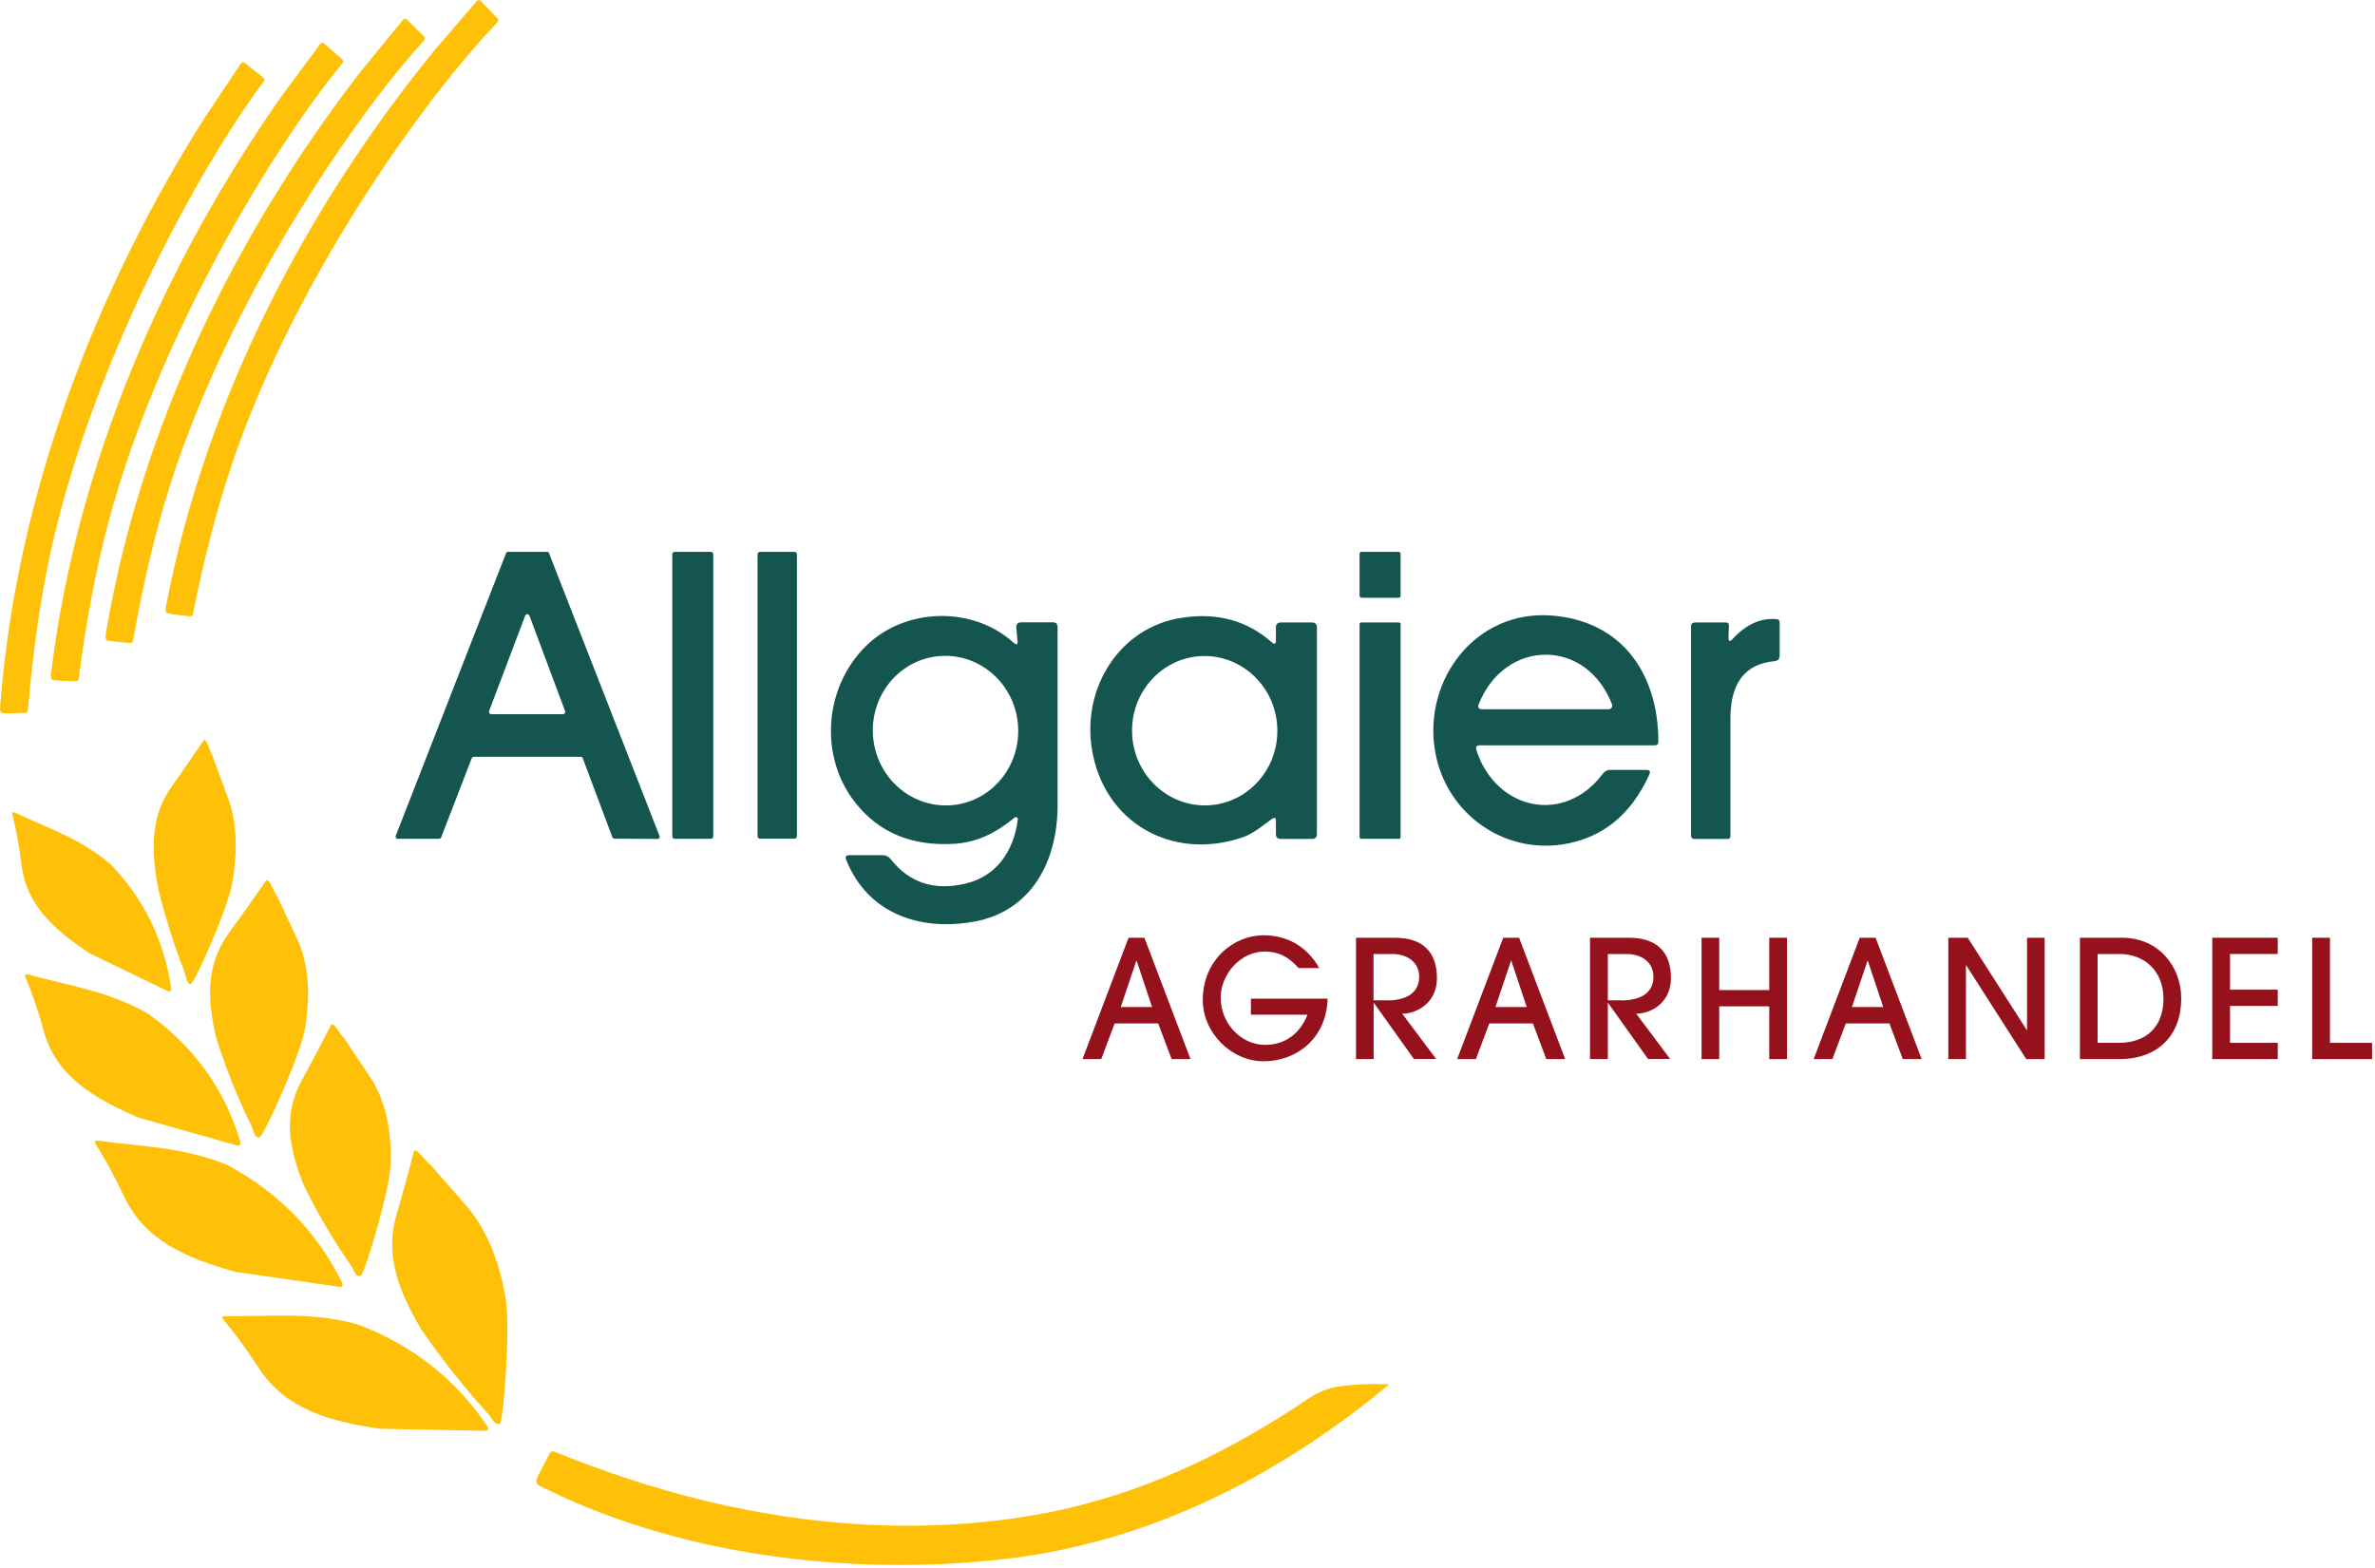 <?xml version="1.0" encoding="UTF-8" standalone="no"?> <svg xmlns="http://www.w3.org/2000/svg" xmlns:xlink="http://www.w3.org/1999/xlink" xmlns:serif="http://www.serif.com/" width="100%" height="100%" viewBox="0 0 724 478" version="1.1" xml:space="preserve" style="fill-rule:evenodd;clip-rule:evenodd;stroke-linejoin:round;stroke-miterlimit:2;"><g transform="matrix(1,0,0,1,-256.474,-366.982)"><g transform="matrix(4.167,0,0,4.167,0,0)"><path d="M96.06,143.55L93.82,149.35C93.8,149.41 93.74,149.45 93.68,149.45L90.64,149.45C90.53,149.45 90.46,149.33 90.5,149.23L98.57,128.55C98.59,128.49 98.65,128.45 98.71,128.45L101.57,128.45C101.63,128.45 101.69,128.48 101.71,128.54L109.8,149.25C109.84,149.35 109.76,149.46 109.66,149.46L106.49,149.44C106.43,149.44 106.37,149.4 106.35,149.34L104.18,143.55C104.16,143.49 104.1,143.45 104.04,143.45L96.21,143.45C96.15,143.45 96.09,143.49 96.07,143.55M97.33,140.1C97.29,140.21 97.37,140.33 97.49,140.33L102.73,140.33C102.85,140.33 102.93,140.22 102.89,140.11L100.28,133.12C100.23,132.98 100.02,132.98 99.97,133.12L97.33,140.1Z" style="fill:rgb(20,86,79);fill-rule:nonzero;"></path></g><g transform="matrix(4.167,0,0,4.167,0,0)"><path d="M113.73,149.27C113.73,149.37 113.65,149.45 113.55,149.45L110.91,149.45C110.81,149.45 110.73,149.37 110.73,149.27L110.73,128.63C110.73,128.53 110.81,128.45 110.91,128.45L113.55,128.45C113.65,128.45 113.73,128.53 113.73,128.63L113.73,149.27Z" style="fill:rgb(20,86,79);fill-rule:nonzero;"></path></g><g transform="matrix(4.167,0,0,4.167,0,0)"><path d="M119.85,149.26C119.85,149.36 119.77,149.44 119.67,149.44L117.15,149.44C117.05,149.44 116.97,149.36 116.97,149.26L116.97,128.63C116.97,128.53 117.05,128.45 117.15,128.45L119.67,128.45C119.77,128.45 119.85,128.53 119.85,128.63L119.85,149.26Z" style="fill:rgb(20,86,79);fill-rule:nonzero;"></path></g><g transform="matrix(4.167,0,0,4.167,0,0)"><path d="M164.02,131.65C164.02,131.74 163.95,131.81 163.86,131.81L161.17,131.81C161.08,131.81 161.01,131.75 161.01,131.66L161.01,128.61C161,128.52 161.07,128.45 161.16,128.45L163.85,128.45C163.94,128.45 164.01,128.51 164.01,128.6L164.01,131.65L164.02,131.65Z" style="fill:rgb(20,86,79);fill-rule:nonzero;"></path></g><g transform="matrix(4.167,0,0,4.167,0,0)"><path d="M135.98,134.95L135.9,134C135.88,133.74 136,133.61 136.26,133.61L138.57,133.61C138.81,133.61 138.92,133.73 138.92,133.97L138.92,147C138.91,151.18 136.96,154.75 132.82,155.51C128.85,156.23 125.02,154.93 123.45,150.98C123.36,150.76 123.44,150.65 123.67,150.65L126.1,150.65C126.34,150.65 126.55,150.74 126.7,150.93C128.06,152.66 129.88,153.27 132.17,152.73C134.47,152.2 135.72,150.32 136.01,148.03C136.03,147.9 135.87,147.81 135.77,147.9C134.45,148.99 133.06,149.72 131.3,149.82C128.25,149.99 125.86,149 124.14,146.83C121.47,143.48 121.81,138.43 124.86,135.38C127.74,132.51 132.69,132.39 135.69,135.09C135.92,135.29 136.02,135.24 135.99,134.94M131.03,147C133.96,146.84 136.2,144.26 136.03,141.24C135.86,138.22 133.35,135.91 130.41,136.07C127.48,136.23 125.24,138.81 125.41,141.83C125.58,144.85 128.09,147.16 131.03,147Z" style="fill:rgb(20,86,79);fill-rule:nonzero;"></path></g><g transform="matrix(4.167,0,0,4.167,0,0)"><path d="M154.61,147.99C153.93,148.47 153.24,149.08 152.46,149.34C147.29,151.11 142.23,148.26 141.41,142.77C140.75,138.37 143.45,133.98 147.98,133.28C150.57,132.87 152.77,133.47 154.59,135.07C154.79,135.25 154.89,135.2 154.89,134.94L154.89,133.98C154.89,133.74 155.01,133.62 155.25,133.62L157.53,133.62C157.77,133.62 157.89,133.75 157.89,133.99L157.89,149.1C157.89,149.34 157.77,149.46 157.53,149.46L155.25,149.46C155.01,149.46 154.89,149.34 154.89,149.1L154.89,148.14C154.89,147.91 154.8,147.86 154.61,147.99M149.92,147C152.85,146.87 155.12,144.32 154.99,141.31C154.86,138.29 152.37,135.95 149.44,136.08C146.51,136.21 144.24,138.76 144.37,141.77C144.5,144.79 146.99,147.13 149.92,147Z" style="fill:rgb(20,86,79);fill-rule:nonzero;"></path></g><g transform="matrix(4.167,0,0,4.167,0,0)"><path d="M169.55,142.95C170.98,147.37 176,148.46 178.82,144.67C178.95,144.5 179.12,144.41 179.34,144.41L181.98,144.41C182.23,144.4 182.31,144.51 182.21,144.74C181.09,147.21 179.44,148.81 177.24,149.53C172.32,151.15 167.32,147.96 166.52,142.95C165.68,137.74 169.55,132.7 175.04,133.11C180.24,133.5 182.87,137.41 182.87,142.35C182.87,142.52 182.78,142.61 182.61,142.61L169.81,142.61C169.57,142.61 169.49,142.72 169.56,142.95M169.73,139.58C169.62,139.84 169.72,139.97 170,139.97L179.24,139.97C179.42,139.97 179.54,139.79 179.48,139.62C177.6,134.73 171.65,134.81 169.74,139.57L169.73,139.58Z" style="fill:rgb(20,86,79);fill-rule:nonzero;"></path></g><g transform="matrix(4.167,0,0,4.167,0,0)"><path d="M188,134.72C188,135.01 188.09,135.05 188.29,134.84C189.26,133.78 190.33,133.28 191.5,133.37C191.66,133.37 191.74,133.47 191.74,133.62L191.74,136.05C191.74,136.29 191.62,136.42 191.38,136.45C189.22,136.64 188.15,138.03 188.14,140.62L188.14,149.24C188.14,149.39 188.07,149.46 187.92,149.46L185.5,149.46C185.34,149.46 185.26,149.38 185.26,149.22L185.26,133.92C185.26,133.72 185.36,133.62 185.56,133.62L187.79,133.62C187.96,133.62 188.04,133.7 188.03,133.87L188,134.72Z" style="fill:rgb(20,86,79);fill-rule:nonzero;"></path></g><g transform="matrix(4.167,0,0,4.167,0,0)"><path d="M164.01,149.33C164.01,149.4 163.95,149.45 163.89,149.45L161.13,149.45C161.06,149.45 161.01,149.39 161.01,149.33L161.01,133.74C161.01,133.67 161.07,133.62 161.13,133.62L163.89,133.62C163.96,133.62 164.01,133.68 164.01,133.74L164.01,149.33Z" style="fill:rgb(20,86,79);fill-rule:nonzero;"></path></g><g transform="matrix(4.167,0,0,4.167,0,0)"><path d="M147.26,165.57L146.28,162.96L143.09,162.96L142.11,165.57L140.74,165.57L144.11,156.69L145.27,156.69L148.64,165.57L147.26,165.57ZM144.7,158.37L144.68,158.37L143.54,161.76L145.83,161.76L144.7,158.37Z" style="fill:rgb(149,18,28);fill-rule:nonzero;"></path></g><g transform="matrix(4.167,0,0,4.167,0,0)"><path d="M153.06,162.34L153.06,161.15L158.67,161.15C158.59,164.1 156.36,165.73 153.99,165.73C151.62,165.73 149.54,163.64 149.54,161.24C149.54,158.36 151.75,156.51 153.99,156.51C155.69,156.51 157.16,157.31 158.06,158.91L156.55,158.91C155.79,158.05 155.04,157.7 154.06,157.7C152.33,157.7 150.85,159.33 150.85,161.08C150.85,162.95 152.33,164.53 154.11,164.53C155.51,164.53 156.64,163.75 157.2,162.32L153.06,162.32L153.06,162.34Z" style="fill:rgb(149,18,28);fill-rule:nonzero;"></path></g><g transform="matrix(4.167,0,0,4.167,0,0)"><path d="M164.99,165.57L162.06,161.46L162.04,161.46L162.04,165.57L160.75,165.57L160.75,156.69L163.59,156.69C165.72,156.69 166.67,157.82 166.67,159.64C166.67,161.33 165.38,162.22 164.13,162.25L166.61,165.56L164.99,165.56L164.99,165.57ZM162.98,161.28C164.49,161.28 165.37,160.69 165.37,159.54C165.37,158.52 164.55,157.88 163.4,157.88L162.03,157.88L162.03,161.27L162.98,161.27L162.98,161.28Z" style="fill:rgb(149,18,28);fill-rule:nonzero;"></path></g><g transform="matrix(4.167,0,0,4.167,0,0)"><path d="M174.67,165.57L173.69,162.96L170.5,162.96L169.52,165.57L168.15,165.57L171.52,156.69L172.68,156.69L176.05,165.57L174.67,165.57ZM172.11,158.37L172.09,158.37L170.95,161.76L173.24,161.76L172.11,158.37Z" style="fill:rgb(149,18,28);fill-rule:nonzero;"></path></g><g transform="matrix(4.167,0,0,4.167,0,0)"><path d="M182.12,165.57L179.19,161.46L179.17,161.46L179.17,165.57L177.87,165.57L177.87,156.69L180.71,156.69C182.84,156.69 183.79,157.82 183.79,159.64C183.79,161.33 182.5,162.22 181.25,162.25L183.73,165.56L182.11,165.56L182.12,165.57ZM180.12,161.28C181.63,161.28 182.51,160.69 182.51,159.54C182.51,158.52 181.69,157.88 180.54,157.88L179.17,157.88L179.17,161.27L180.12,161.27L180.12,161.28Z" style="fill:rgb(149,18,28);fill-rule:nonzero;"></path></g><g transform="matrix(4.167,0,0,4.167,0,0)"><path d="M190.98,165.57L190.98,161.71L187.32,161.71L187.32,165.57L186.03,165.57L186.03,156.69L187.32,156.69L187.32,160.52L190.98,160.52L190.98,156.69L192.28,156.69L192.28,165.57L190.98,165.57Z" style="fill:rgb(149,18,28);fill-rule:nonzero;"></path></g><g transform="matrix(4.167,0,0,4.167,0,0)"><path d="M200.75,165.57L199.77,162.96L196.58,162.96L195.6,165.57L194.23,165.57L197.6,156.69L198.76,156.69L202.13,165.57L200.75,165.57ZM198.19,158.37L198.17,158.37L197.03,161.76L199.32,161.76L198.19,158.37Z" style="fill:rgb(149,18,28);fill-rule:nonzero;"></path></g><g transform="matrix(4.167,0,0,4.167,0,0)"><path d="M209.78,165.57L205.39,158.71L205.37,158.71L205.37,165.57L204.08,165.57L204.08,156.69L205.5,156.69L209.82,163.44L209.84,163.44L209.84,156.69L211.13,156.69L211.13,165.57L209.78,165.57Z" style="fill:rgb(149,18,28);fill-rule:nonzero;"></path></g><g transform="matrix(4.167,0,0,4.167,0,0)"><path d="M213.71,165.57L213.71,156.69L216.79,156.69C219.48,156.69 221.12,158.81 221.12,161.13C221.12,163.84 219.41,165.57 216.6,165.57L213.71,165.57ZM216.55,164.38C218.6,164.38 219.82,163.18 219.82,161.15C219.82,159.12 218.42,157.88 216.61,157.88L215,157.88L215,164.38L216.55,164.38Z" style="fill:rgb(149,18,28);fill-rule:nonzero;"></path></g><g transform="matrix(4.167,0,0,4.167,0,0)"><path d="M223.39,165.57L223.39,156.69L228.18,156.69L228.18,157.88L224.69,157.88L224.69,160.49L228.18,160.49L228.18,161.68L224.69,161.68L224.69,164.38L228.18,164.38L228.18,165.57L223.39,165.57Z" style="fill:rgb(149,18,28);fill-rule:nonzero;"></path></g><g transform="matrix(4.167,0,0,4.167,0,0)"><path d="M230.7,165.57L230.7,156.69L232,156.69L232,164.38L235.08,164.38L235.08,165.57L230.7,165.57Z" style="fill:rgb(149,18,28);fill-rule:nonzero;"></path></g><g transform="matrix(4.167,0,0,4.167,0,0)"><path d="M77.1,143.4C77.47,144.4 77.84,145.42 78.23,146.46C78.86,148.17 78.96,150.24 78.54,152.67C78.2,154.63 75.77,160 75.53,160.06C75.2,160.14 75.18,159.55 75.06,159.24C74.25,157.14 73.58,155.02 73.07,152.87C72.65,150.36 72.52,147.86 74.08,145.67C74.84,144.6 75.62,143.47 76.43,142.27C76.65,141.95 76.88,143.06 77.11,143.4L77.1,143.4Z" style="fill:rgb(255,193,7);fill-rule:nonzero;"></path></g><g transform="matrix(4.167,0,0,4.167,0,0)"><path d="M69.63,151.3C72.1,153.87 73.58,156.92 74.08,160.45C74.1,160.57 73.96,160.67 73.85,160.61L68.12,157.84C65.6,156.17 63.49,154.37 63.12,151.33C62.96,150.04 62.74,148.81 62.44,147.63C62.42,147.54 62.51,147.47 62.59,147.51C65.07,148.69 67.38,149.39 69.62,151.3L69.63,151.3Z" style="fill:rgb(255,193,7);fill-rule:nonzero;"></path></g><g transform="matrix(4.167,0,0,4.167,0,0)"><path d="M81.84,153.68C82.31,154.69 82.8,155.73 83.29,156.79C84.1,158.53 84.29,160.69 83.87,163.27C83.53,165.36 80.82,171.21 80.54,171.29C80.15,171.4 80.11,170.79 79.95,170.47C78.9,168.34 78.04,166.17 77.35,163.97C76.76,161.37 76.52,158.77 78.3,156.33C79.17,155.14 80.07,153.88 80.98,152.55C81.23,152.19 81.55,153.34 81.83,153.67L81.84,153.68Z" style="fill:rgb(255,193,7);fill-rule:nonzero;"></path></g><g transform="matrix(4.167,0,0,4.167,0,0)"><path d="M72.47,162.31C75.8,164.72 78.02,167.84 79.15,171.68C79.19,171.81 79.04,171.94 78.91,171.9L71.68,169.85C68.44,168.45 65.65,166.83 64.75,163.51C64.37,162.11 63.91,160.78 63.39,159.52C63.35,159.43 63.45,159.33 63.55,159.36C66.67,160.23 69.53,160.59 72.48,162.3L72.47,162.31Z" style="fill:rgb(255,193,7);fill-rule:nonzero;"></path></g><g transform="matrix(4.167,0,0,4.167,0,0)"><path d="M86.75,164.08C87.36,165 87.99,165.94 88.64,166.91C89.69,168.49 90.19,170.57 90.13,173.14C90.08,175.22 88.21,181.3 87.94,181.42C87.57,181.58 87.44,180.99 87.24,180.7C85.9,178.77 84.73,176.78 83.74,174.73C82.78,172.28 82.18,169.78 83.61,167.16C84.31,165.88 85.02,164.53 85.75,163.11C85.95,162.73 86.43,163.8 86.76,164.08L86.75,164.08Z" style="fill:rgb(255,193,7);fill-rule:nonzero;"></path></g><g transform="matrix(4.167,0,0,4.167,0,0)"><path d="M78.15,173.31C81.94,175.32 84.75,178.21 86.6,181.98C86.66,182.11 86.54,182.26 86.4,182.24L78.76,181.14C75.25,180.15 72.15,178.88 70.62,175.61C69.97,174.23 69.27,172.93 68.51,171.72C68.45,171.63 68.53,171.51 68.64,171.53C71.94,171.99 74.87,171.97 78.15,173.31Z" style="fill:rgb(255,193,7);fill-rule:nonzero;"></path></g><g transform="matrix(4.167,0,0,4.167,0,0)"><path d="M93.07,173.34C93.9,174.29 94.75,175.26 95.62,176.25C97.04,177.88 98.01,180.11 98.52,182.94C98.93,185.23 98.37,192.09 98.12,192.24C97.78,192.45 97.52,191.82 97.25,191.52C95.45,189.54 93.82,187.47 92.35,185.32C90.83,182.73 89.66,180.04 90.54,177.02C90.97,175.54 91.4,173.99 91.82,172.36C91.94,171.92 92.66,173.05 93.06,173.33L93.07,173.34Z" style="fill:rgb(255,193,7);fill-rule:nonzero;"></path></g><g transform="matrix(4.167,0,0,4.167,0,0)"><path d="M87.68,184.97C91.72,186.49 94.9,188.99 97.24,192.49C97.32,192.61 97.22,192.78 97.07,192.77L89.31,192.62C85.68,192.08 82.42,191.2 80.47,188.16C79.64,186.88 78.77,185.68 77.85,184.58C77.78,184.5 77.85,184.37 77.96,184.38C81.31,184.43 84.23,184.04 87.68,184.97Z" style="fill:rgb(255,193,7);fill-rule:nonzero;"></path></g><g transform="matrix(4.167,0,0,4.167,0,0)"><path d="M163.16,189.39C154.68,196.42 145.31,200.94 135.17,202.14C124.97,203.34 112.2,202.29 101.47,197.02C100.83,196.7 100.6,196.66 100.95,195.98L101.75,194.45C101.84,194.28 101.97,194.23 102.15,194.31C109.35,197.24 116.86,199.21 124.99,199.64C130.17,199.91 135.38,199.46 139.8,198.41C146.14,196.91 151.82,194.09 157.34,190.37C158.03,189.91 158.76,189.63 159.54,189.52C160.71,189.36 161.91,189.31 163.16,189.38L163.16,189.39Z" style="fill:rgb(255,193,7);fill-rule:nonzero;"></path></g><g transform="matrix(4.167,0,0,4.167,0,0)"><path d="M97.89,89.76C92.8,95.03 82.75,108.8 78.22,122.94C77.43,125.39 76.52,128.71 75.67,132.97C75.64,133.11 75.56,133.18 75.43,133.17L74.53,133.06C74.26,133.03 73.94,132.97 73.84,132.95C73.55,132.89 73.69,132.47 73.76,132.09C76.71,117.05 84.02,103.2 93.28,91.81C93.32,91.76 96.43,88.15 96.43,88.15C96.51,88.06 96.64,88.05 96.72,88.13L97.91,89.38C97.91,89.38 98.13,89.51 97.89,89.76Z" style="fill:rgb(255,193,7);fill-rule:nonzero;"></path></g><g transform="matrix(4.167,0,0,4.167,0,0)"><path d="M92.53,91.08C87.55,96.5 77.82,110.56 73.61,124.81C72.88,127.28 72.04,130.62 71.29,134.91C71.26,135.06 71.19,135.13 71.06,135.12L70.15,135.04C69.88,135.02 69.55,134.97 69.45,134.95C69.16,134.9 69.29,134.47 69.35,134.09C71.95,118.99 78.95,104.92 87.96,93.27C88,93.22 91.03,89.52 91.03,89.52C91.11,89.42 91.24,89.41 91.32,89.5L92.54,90.71C92.54,90.71 92.77,90.84 92.52,91.09L92.53,91.08Z" style="fill:rgb(255,193,7);fill-rule:nonzero;"></path></g><g transform="matrix(4.167,0,0,4.167,0,0)"><path d="M86.55,92.76C81.82,98.46 72.72,113.05 69.17,127.5C68.55,130.01 67.86,133.39 67.31,137.7C67.29,137.85 67.21,137.92 67.08,137.92L66.17,137.89C65.89,137.89 65.57,137.85 65.47,137.84C65.17,137.81 65.28,137.37 65.33,136.99C67.24,121.79 73.59,107.36 82.07,95.21C82.1,95.16 84.97,91.29 84.97,91.29C85.04,91.19 85.17,91.17 85.26,91.25L86.54,92.38C86.54,92.38 86.77,92.49 86.54,92.76L86.55,92.76Z" style="fill:rgb(255,193,7);fill-rule:nonzero;"></path></g><g transform="matrix(4.167,0,0,4.167,0,0)"><path d="M80.8,94.09C76.32,100.05 67.88,115.12 64.99,129.73C64.49,132.26 63.95,135.67 63.6,140C63.59,140.15 63.51,140.23 63.38,140.23L62.47,140.26C62.19,140.27 61.87,140.26 61.77,140.26C61.47,140.25 61.56,139.81 61.59,139.42C62.81,124.16 68.51,109.41 76.44,96.81C76.47,96.76 79.16,92.73 79.16,92.73C79.23,92.63 79.36,92.6 79.45,92.67L80.78,93.72C80.78,93.72 81.02,93.82 80.8,94.1L80.8,94.09Z" style="fill:rgb(255,193,7);fill-rule:nonzero;"></path></g></g></svg> 